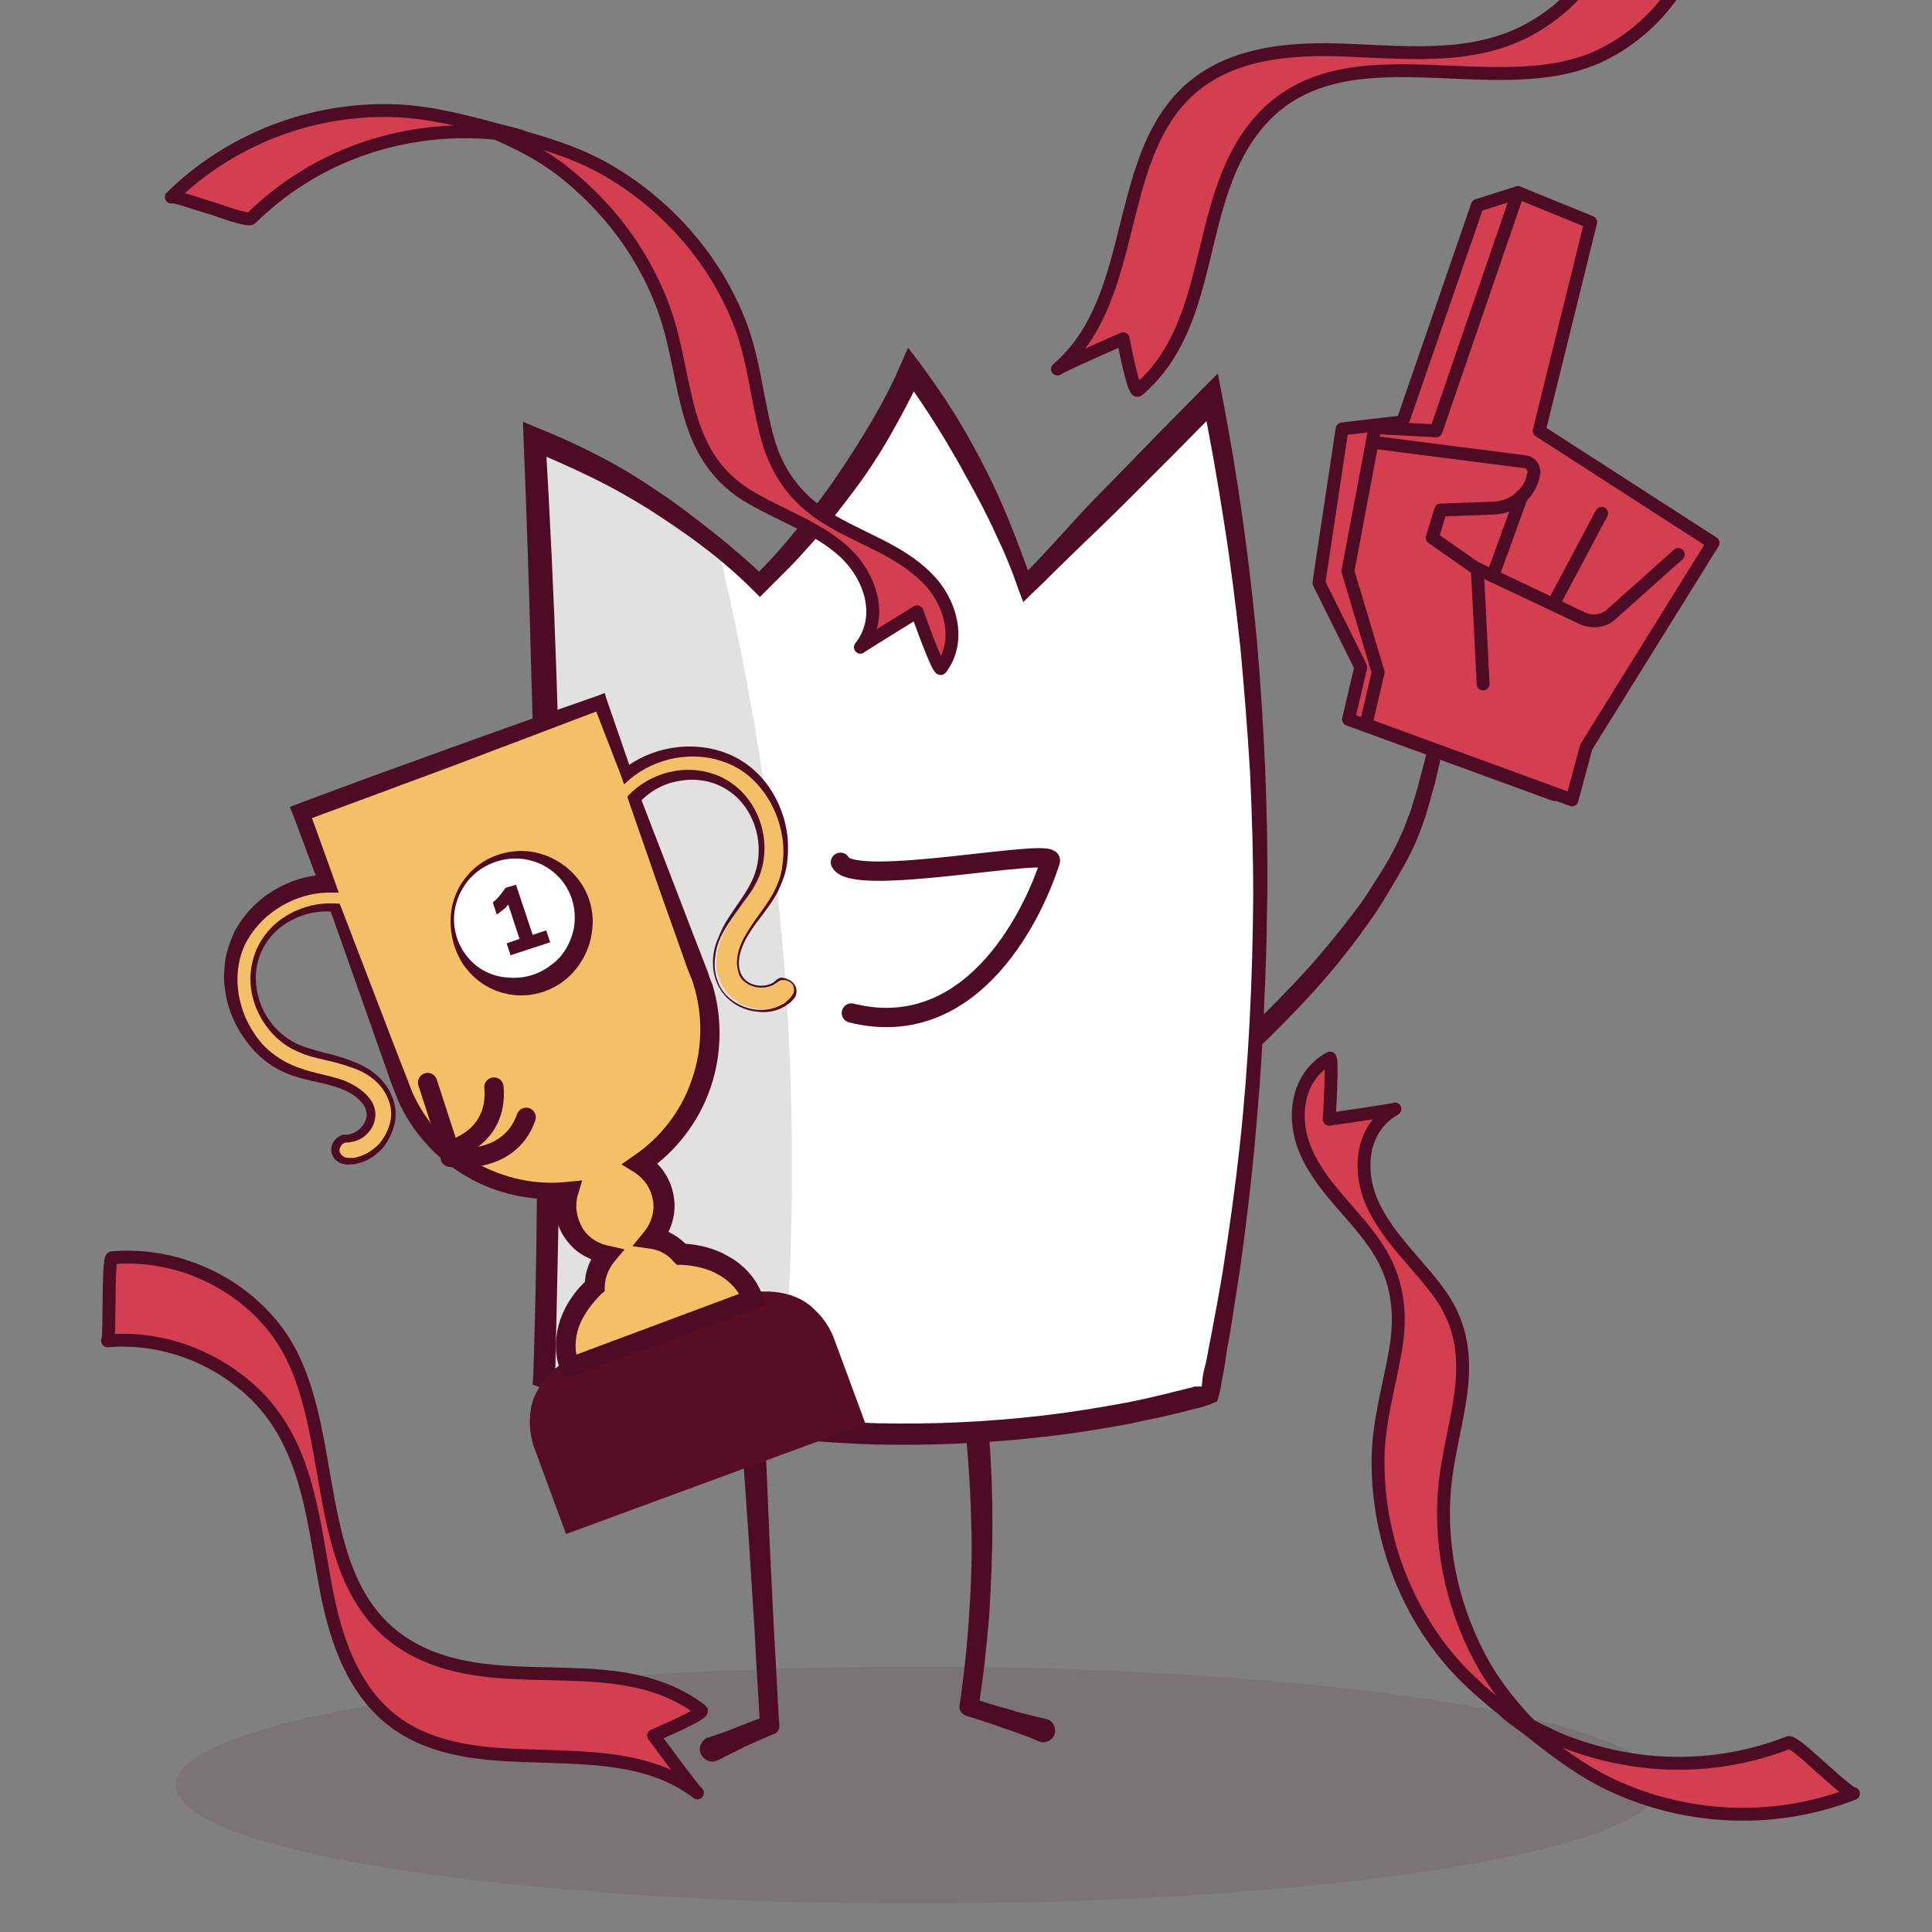 <svg width="300" height="300" viewBox="0 0 300 300" fill="none" xmlns="http://www.w3.org/2000/svg">
<rect x="0" y="0" width="300" height="300" fill="#808080" stroke="none"/>
<g clip-path="url(#clip0_1_282)">
<path opacity="0.1" d="M142.5 295.6C206.123 295.6 257.7 287.362 257.7 277.2C257.7 267.038 206.123 258.8 142.5 258.8C78.877 258.8 27.3 267.038 27.3 277.2C27.3 287.362 78.877 295.6 142.5 295.6Z" fill="#4E0B24"/>
<path d="M252.4 -17.1C251.2 -8.6 246.3 -1 239.1 3.6C230.1 9.4 219.5 8.2 209.3 7.8C200.4 7.4 190.4 8.1 183.8 14.8C178.5 20.2 176.7 27.9 174.9 35C172.9 43.1 170.8 51.7 164.2 57.3C164.6 56.9 174.4 52.6 174.4 52.6C174.4 52.6 176 61.2 176.7 60.6C188.7 50.4 185.4 32.2 194.5 20.2C207.4 3.1 232.1 16.7 248.8 8.5C257.5 4.2 263.5 -4.3 264.9 -13.8C265 -14.4 252.4 -16.7 252.4 -17.1Z" fill="#D43E51" stroke="#4E0B24" stroke-width="2" stroke-miterlimit="10" stroke-linecap="round" stroke-linejoin="round"/>
<path d="M202.7 178.6C205 184.1 209.8 188 213.2 192.8C216.8 197.8 217.7 203 216.8 209C215.9 214.6 214.2 220 214 225.8C213.7 236.5 217.1 247.2 223.5 255.7C226.4 259.6 230 262.8 233.8 265.8C233.6 265.8 235.3 267.1 237 268.3C241.3 271.7 245.5 275 250.5 277.3C262.2 282.7 275.8 283.2 287.8 278.5C287.4 278.7 283.3 274.9 282.8 274.5C282.2 274 278.4 270.3 277.7 270.6C268 274.4 257.3 274.8 247.3 271.9C244.9 271.2 242.6 270.4 240.4 269.3C239.5 268.9 238.5 268.4 237.6 267.9C235 265.2 232.6 262.3 230.6 258.9C225.8 250.6 223.5 240.8 224.3 231.3C225.2 220.7 230.5 210.9 223.7 201.1C220.3 196.3 215.6 192.4 213.1 186.9C210.8 181.8 211.3 175.2 216.6 172.2C216.3 172.4 206.4 173.8 206.4 173.8C206.4 173.8 207 164 206.5 164.3C201.3 167.2 200.6 173.6 202.7 178.6Z" fill="#D43E51" stroke="#4E0B24" stroke-width="2" stroke-miterlimit="10" stroke-linecap="round" stroke-linejoin="round"/>
<path d="M16.7 208.2C25.2 207.5 33.7 210.7 39.8 216.7C47.4 224.3 48.5 234.9 50.3 244.9C51.8 253.7 54.6 263.3 62.6 268.3C69 272.3 76.9 272.5 84.3 272.7C92.6 273 101.4 273.1 108.3 278.4C107.8 278.1 101.5 269.5 101.5 269.5C101.5 269.5 109.5 266.1 108.9 265.6C96.4 256 79.3 263.1 65.6 256.8C46.1 247.8 54.1 220.8 42.6 206.2C36.6 198.6 26.9 194.5 17.4 195.3C16.7 195.3 17.1 208.1 16.7 208.2Z" fill="#D43E51" stroke="#4E0B24" stroke-width="2" stroke-miterlimit="10" stroke-linecap="round" stroke-linejoin="round"/>
<path d="M188.1 164.7C192.2 161.4 196.1 157.8 199.7 154C203.4 150.2 206.8 146.2 210 142C210.4 141.5 210.8 140.9 211.2 140.4L212.3 138.8C213 137.7 213.7 136.6 214.4 135.5C215.8 133.3 217 131 218 128.6L218.7 126.8C218.9 126.2 219.2 125.6 219.3 125C219.7 123.8 220.1 122.5 220.4 121.2C220.8 119.9 221.1 118.6 221.4 117.4C221.6 116.7 221.7 116.1 221.8 115.5L222 114.5L222.1 114L222.2 113.7C222.2 113.6 222.3 113.4 222.3 113.6V113.4C222.6 111.5 222.9 109.5 223 107.5C223.2 105.6 223.3 103.6 223.4 101.6L223.9 102.5C222.9 101.8 222.1 101 221.2 100.1C220.4 99.2 219.7 98.2 219.2 97.1C218.6 96 218.2 94.9 217.9 93.7C217.6 92.5 217.4 91.3 217.3 90.1C217.2 89.4 217.8 88.7 218.6 88.7C219.3 88.6 220 89.2 220 90C220 90.1 220 90.1 220 90.1C219.9 91.1 220.1 92.1 220.3 93.2C220.5 94.2 220.9 95.2 221.3 96.1C221.8 97 222.3 97.9 223 98.7C223.7 99.5 224.4 100.2 225.2 100.8C225.5 101 225.7 101.4 225.7 101.7C225.6 103.7 225.5 105.7 225.3 107.7C225.1 109.7 224.9 111.7 224.6 113.7V113.5C224.5 113.9 224.5 113.9 224.5 114L224.4 114.3L224.3 114.8L224.1 115.8C223.9 116.5 223.8 117.1 223.7 117.8C223.4 119.1 223.1 120.4 222.8 121.7C222.4 123 222.1 124.3 221.7 125.6C221.5 126.3 221.3 126.9 221.1 127.5L220.4 129.4C219.4 132 218.1 134.3 216.7 136.7C216 137.9 215.3 139 214.6 140.2L213.5 141.9C213.1 142.5 212.7 143 212.3 143.6C209.2 148 205.7 152.2 202 156.1C198.3 160 194.4 163.8 190.4 167.3C189.6 168 188.5 167.9 187.9 167.1C187.3 166.5 187.3 165.3 188.1 164.7C188 164.7 188 164.7 188.1 164.7Z" fill="#4E0B24"/>
<path d="M227.9 90.2C226.9 91.9 226.3 93.8 225.9 95.8C225.7 96.8 225.6 97.8 225.5 98.8C225.4 99.8 225.4 100.8 225.6 101.8L224.5 100.7C225 100.8 225.5 100.7 226 100.6C226.5 100.5 227 100.3 227.5 100.1C228 99.9 228.4 99.6 228.8 99.3C229.2 98.9 229.5 98.6 229.8 98.2C230.4 97.4 230.7 96.4 230.8 95.4C230.9 94.4 230.6 93.4 230.2 92.5C229.7 91.6 230 90.5 230.9 90.1C231.8 89.6 232.9 89.9 233.3 90.8C233.4 91 233.5 91.1 233.5 91.2V91.3C233.9 92.8 234 94.3 233.7 95.8C233.4 97.2 232.8 98.6 231.9 99.8C231.4 100.4 230.9 100.9 230.3 101.3C229.7 101.7 229.1 102.1 228.4 102.4C227.7 102.7 227 102.9 226.4 103C225.7 103.1 225 103.2 224.3 103.2C223.7 103.1 223.3 102.7 223.2 102.1V102C222.9 99.8 222.9 97.6 223.2 95.4C223.5 93.2 223.9 91 224.6 88.8C224.9 87.8 225.9 87.3 226.8 87.6C227.8 87.9 228.3 88.9 228 89.8C228 89.9 227.9 90.1 227.9 90.2Z" fill="#4E0B24"/>
<path d="M151.9 207.4C152.6 212.2 153.2 217 153.5 221.9C153.9 226.7 154.1 231.6 154.1 236.4C154.1 241.2 153.9 246.1 153.6 250.9C153.2 255.7 152.7 260.5 151.9 265.3L150.9 263.7C152.8 264.3 154.7 264.9 156.6 265.4C157.6 265.7 158.5 266 159.5 266.2C160.5 266.5 161.4 266.7 162.4 266.9C163.4 267.1 164 268.1 163.8 269.1C163.6 270.1 162.6 270.7 161.6 270.5C161.5 270.5 161.4 270.4 161.3 270.4C160.4 270 159.5 269.6 158.5 269.3C157.6 268.9 156.6 268.6 155.7 268.3C153.8 267.6 151.9 267 150 266.4C149.3 266.2 148.9 265.5 149 264.8C149.7 260.1 150.2 255.3 150.5 250.6C150.8 245.9 151 241.1 150.8 236.3C150.7 231.6 150.4 226.8 149.9 222C149.4 217.3 148.7 212.6 147.8 207.9C147.6 206.8 148.3 205.7 149.4 205.5C150.5 205.3 151.6 206 151.8 207.1C151.8 207.3 151.9 207.4 151.9 207.4Z" fill="#4E0B24"/>
<path d="M118.4 210.7C118.6 215.4 118.8 220.2 118.9 225L119.5 239.3L120.2 253.6C120.5 258.3 120.7 263.1 121 267.9C121.1 268.5 120.7 269.1 120.1 269.3H120C118.6 269.9 117.1 270.6 115.7 271.2C114.3 271.9 112.9 272.6 111.5 273.3C110.6 273.8 109.5 273.5 108.9 272.5C108.4 271.6 108.7 270.5 109.7 269.9C109.8 269.8 109.9 269.8 110 269.8C111.5 269.3 113 268.8 114.4 268.2C115.9 267.6 117.3 267.1 118.8 266.5L118 268C117.8 263.3 117.4 258.5 117.2 253.7L116.3 239.4L115.3 225.1C114.9 220.4 114.6 215.6 114.2 210.8C114.1 209.7 115 208.7 116.1 208.6C117.2 208.5 118.2 209.4 118.3 210.5C118.4 210.6 118.4 210.6 118.4 210.7Z" fill="#4E0B24"/>
<path d="M187.9 216.4C191.7 197.9 194.7 176.1 195.6 151.7C196.8 116.3 193.1 85.6 188.4 61.5C178.7 71.3 169.1 81.1 159.4 90.9C157.9 86.6 156 81.9 153.6 77C149.8 69.1 145.5 62.6 141.6 57.3C138.9 63.2 135.1 70.2 129.6 77.5C125.7 82.8 121.6 87.1 118 90.7C113.8 86.7 108.3 82 101.4 77.5C94.7 73.3 88.4 70.3 83.2 68.2C84.5 94.5 85.3 121.9 85.5 150.3C85.6 172.1 85.3 193.3 84.7 213.8C96.9 217.8 114.6 222.1 136.2 222.7C157.6 223.2 175.4 219.8 187.9 216.4Z" fill="white"/>
<path opacity="0.44" d="M122.2 155.9C120.5 128.9 116.3 105 111.5 85C108.5 82.5 105 79.9 101.1 77.4C94.4 73.2 88.1 70.2 82.9 68.1C84.2 94.4 85 121.8 85.2 150.2C85.2 151.6 85.2 153.1 85.2 154.5C86.1 175.7 85.8 195.5 84.7 213.8C93.9 216.8 106.2 220 120.9 221.6C122.9 202.4 123.7 180.3 122.2 155.9Z" fill="#BABAB9"/>
<path d="M186.6 215.3C186.7 214.6 186.7 214.1 186.8 213.5C186.9 213.2 186.9 212.9 187 212.6L187.3 211.4C187.6 209.8 187.9 208.2 188.2 206.7C188.8 203.5 189.4 200.3 189.9 197.2C190.9 190.8 191.8 184.4 192.5 178C193.9 165.1 194.5 152.2 194.6 139.2C194.6 132.7 194.4 126.2 194.1 119.8C193.7 113.3 193.2 106.9 192.6 100.5C191.9 94.1 191.1 87.6 190.1 81.3C189.1 74.9 188 68.5 186.7 62.2L189.6 63.1L182.4 70.4L175.1 77.7C172.7 80.1 170.2 82.5 167.7 84.9L164 88.5C162.8 89.7 161.6 90.9 160.3 92.1L158.9 93.5L158.2 91.7C157.2 88.7 156 85.8 154.6 82.9C153.3 80 151.8 77.2 150.3 74.5C149.5 73.1 148.8 71.7 148 70.4C147.2 69 146.4 67.7 145.6 66.4C143.9 63.7 142.2 61.1 140.3 58.6L143.1 58.3C141.6 61.5 140 64.5 138.3 67.5C136.6 70.5 134.7 73.4 132.6 76.2C130.5 79 128.4 81.7 126.1 84.3C124.9 85.6 123.8 86.9 122.6 88.1C121.4 89.3 120.2 90.5 118.9 91.8L118 92.7L117.1 91.8C114.7 89.4 112.1 87.1 109.3 85C106.6 82.9 103.7 81 100.8 79.1C97.9 77.3 94.9 75.6 91.8 74.1C88.7 72.6 85.6 71.2 82.4 69.9L84.7 68.2C85.4 80.3 86 92.5 86.4 104.6C86.8 116.7 87.1 128.9 87.3 141L87.4 145.5V150C87.4 153.1 87.4 156.1 87.3 159.1C87.2 165.2 87.1 171.2 87 177.3C86.7 189.4 86.5 201.6 86.2 213.7L85.1 212.1C93.3 214.8 101.8 216.9 110.3 218.4C118.8 219.9 127.5 220.7 136.1 221C144.8 221.2 153.4 220.8 162 219.8C166.3 219.3 170.6 218.6 174.9 217.8C177 217.4 179.1 216.9 181.2 216.4C182.3 216.1 183.3 215.9 184.4 215.6L185.2 215.4C185.4 215.3 185.6 215.3 185.7 215.3C185.9 215.3 186.3 215.3 186.6 215.3ZM189 217.6C188.3 217.9 187.6 218.2 186.9 218.4C186.5 218.5 186.2 218.6 185.8 218.7L185 218.9C183.9 219.2 182.9 219.4 181.8 219.7C179.7 220.2 177.5 220.6 175.3 221.1C171 221.9 166.6 222.6 162.2 223.1C153.4 224.1 144.6 224.5 135.8 224.3C127 224 118.2 223.2 109.5 221.7C100.8 220.2 92.3 218.1 83.8 215.4L82.7 215L82.8 213.8C83.2 201.7 83.4 189.6 83.4 177.4C83.4 171.3 83.3 165.3 83.2 159.2V141C83.1 128.9 82.9 116.8 82.5 104.6C82.2 92.5 81.8 80.4 81.3 68.2L81.2 65.5L83.6 66.5C86.9 67.8 90.1 69.3 93.2 70.9C96.3 72.5 99.4 74.4 102.3 76.4C105.2 78.3 108 80.5 110.8 82.7C113.6 84.9 116.2 87.2 118.8 89.6H117C119.4 87.3 121.7 84.7 123.8 82.1C125.9 79.5 128 76.8 129.9 74C131.8 71.2 133.6 68.4 135.3 65.5C137 62.6 138.6 59.6 139.9 56.5L141 54L142.7 56.2C144.6 58.8 146.5 61.5 148.2 64.2C149.9 67 151.5 69.8 152.9 72.6C154.4 75.5 155.7 78.4 156.9 81.4C158.1 84.4 159.2 87.4 160.3 90.4L158.3 89.9C159.5 88.7 160.7 87.5 161.9 86.2L165.4 82.4C167.7 79.8 170.1 77.3 172.5 74.9L179.7 67.5L186.9 60.2L189.1 58L189.7 61.1C192.2 73.9 194 86.9 195.2 99.8C196.3 112.8 196.9 125.8 196.8 138.9C196.7 142.2 196.7 145.4 196.6 148.7C196.5 150.3 196.5 152 196.4 153.6C196.3 155.2 196.3 156.9 196.2 158.5C195.9 165 195.4 171.5 194.8 178C194.2 184.5 193.4 191 192.5 197.4C192 200.6 191.5 203.8 191 207C190.7 208.6 190.4 210.2 190.2 211.8L190 213C189.9 213.5 189.8 214 189.7 214.5C189.6 215.6 189.3 216.6 189 217.6Z" fill="#4E0B24"/>
<path d="M130.5 133.9C132.5 138 163.9 131.4 163.1 133.7C160 143.4 150.2 161.8 132.2 157.3" stroke="#4E0B24" stroke-width="3" stroke-miterlimit="10" stroke-linecap="round" stroke-linejoin="round"/>
<path d="M94.3 205.7C94.9 206.5 95.8 207.1 96.8 207.3C97 206.1 96.1 205.9 94.3 205.7Z" fill="#5995A4"/>
<path d="M91.6 209.4C86.6 211.2 82.9 215.1 82.4 219C82.1 221.1 82.3 223.2 83.1 225.2L87.9 238.2L134.4 221.1L129.6 208.1C128.9 206.1 127.7 204.4 126.1 203C123.2 200.3 117.9 199.8 112.9 201.6L91.6 209.4Z" fill="#570D24"/>
<path d="M123.2 152.9C122.7 152.2 121.4 151.8 120.7 152.5C119.3 153.7 117.2 153.8 115.7 152.5C113.9 151 114.6 148.2 115.5 146.3C116.6 144 118.5 142 119.8 139.8C121 137.9 121.8 135.7 122 133.4C122.3 128.8 120.8 124.3 117.6 121C112.3 115.5 103 115.7 97.4 120.4L93.3 109.2L46.8 126.3L50.9 137.4C43.6 137.6 36.5 143.3 36 150.9C35.7 155.5 37.4 160 40.6 163.2C42.2 164.8 44.2 166 46.4 166.7C48.9 167.5 51.5 167.8 53.9 168.8C55.8 169.6 58.1 171.4 57.7 173.7C57.4 175.6 55.7 176.9 53.9 176.9C52.9 176.9 52.2 177.9 52.3 178.8C52.4 179.8 53.3 180.4 54.2 180.4C58.9 180.5 62.5 175.4 61 171C59.2 165.6 52.9 164.8 48.2 163.4C44.2 162.3 41.3 159.3 40 155.3C38.8 151.5 39.7 147.5 42.5 144.6C45 142 48.7 140.6 52.3 140.9L62.6 168.7C66.6 179.6 77.4 185.9 88.5 184.8C88 186.4 88 188.2 88.6 189.9C89.6 192.6 91.9 194.4 94.6 194.8C93.4 196.2 92.8 197.9 92.8 199.7C89 203.2 87.3 208 88.9 212.2C88.9 212.2 88.9 212.2 88.9 212.3L117.4 201.8V201.7C115.9 197.5 111.5 195 106.3 194.8C105.1 193.4 103.5 192.5 101.7 192.2C103.4 190.1 104.1 187.2 103.1 184.5C102.5 182.8 101.3 181.5 99.9 180.6C109.1 174.3 113.2 162.5 109.2 151.6L99 123.9C101.5 121.3 105.3 119.9 108.9 120.3C112.9 120.7 116.1 123.2 117.7 126.9C119.3 130.7 119 134.9 116.7 138.3C114 142.4 109.7 147 111.8 152.3C113.5 156.6 119.5 158.2 123.1 155.1C123.5 154.7 123.8 153.7 123.2 152.9Z" fill="#F3C068"/>
<path d="M123.1 152.9C122.7 152.4 122.1 152.1 121.4 152.2C121.1 152.2 120.9 152.4 120.6 152.6C120.3 152.8 120 153 119.7 153.1C118.4 153.6 116.8 153.4 115.7 152.5C115.1 152.1 114.7 151.4 114.6 150.7C114.4 150 114.4 149.3 114.5 148.6C114.7 147.2 115.3 145.9 116 144.8C117.4 142.4 119.3 140.4 120.4 138C121 136.8 121.4 135.5 121.5 134.2C121.7 132.9 121.7 131.5 121.5 130.2C120.8 125 117.4 120 112.4 118.3C107.5 116.5 101.7 117.7 97.8 121L96.9 121.8L96.5 120.6L92.2 109.5L93.6 110.1L82 114.5C78.1 116 74.3 117.4 70.4 118.9L58.8 123.2L47.2 127.5L48 125.8L52 136.9L52.6 138.6H50.9C45.9 138.7 40.9 141.6 38.4 146C35.9 150.4 36.6 156.3 39.5 160.5C40.2 161.6 41.1 162.6 42.1 163.4C43.1 164.2 44.2 164.9 45.4 165.4C47.8 166.5 50.5 166.8 53.2 167.7C54.5 168.2 55.8 168.9 56.9 170C57.4 170.5 57.9 171.2 58.1 171.9C58.4 172.7 58.3 173.6 58.1 174.3C57.6 175.8 56.3 177 54.7 177.3C54.5 177.3 54.3 177.4 54.1 177.4H53.8H53.7C53.5 177.4 53.3 177.6 53.1 177.7C52.8 178.1 52.6 178.6 52.8 179C53 179.4 53.4 179.7 53.9 179.8C54.1 179.8 54.5 179.8 54.8 179.8C55.1 179.8 55.4 179.7 55.7 179.6C56.9 179.3 58 178.5 58.9 177.6C59.7 176.6 60.3 175.5 60.6 174.2C60.9 172.9 60.7 171.6 60.2 170.5C59.7 169.3 58.9 168.3 57.9 167.5C56.9 166.7 55.7 166.1 54.4 165.7C53.1 165.2 51.8 164.9 50.5 164.6C49.2 164.3 47.8 164 46.5 163.4C41.2 161.3 37.8 155 39.2 149.4C39.8 146.6 41.6 144.1 44 142.5C46.4 140.9 49.3 140.1 52.2 140.3H52.7L52.9 140.7L58.5 155.3L61.3 162.6L62.7 166.2C63.2 167.4 63.6 168.6 64.1 169.8C66.2 174.3 69.6 178.2 74 180.6C78.3 183 83.4 184.1 88.3 183.5L90.4 183.3L89.8 185.3C89.2 187.1 89.5 189 90.4 190.6C91.3 192.2 93 193.2 94.8 193.5L97 194L95.4 195.9C94.5 197 93.9 198.5 93.9 199.9V200.5L93.4 200.9C91.9 202.4 90.6 204.1 89.9 206C89.2 207.9 89.2 210 89.9 211.8L88 210.9L116.4 200.3L115.4 202.3C114.8 200.5 113.4 199 111.7 198C110 197 107.9 196.5 105.8 196.4H105.1L104.6 195.9C103.7 194.8 102.4 194.1 101 193.9L98.2 193.5L100 191.3C101.1 190 101.7 188.1 101.4 186.4C101.1 184.6 100.1 183.1 98.6 182.1L96.5 180.8L98.5 179.4C102.5 176.7 105.7 172.6 107.3 168C109 163.4 109.2 158.3 107.9 153.6C107.7 153 107.6 152.4 107.3 151.8L106.6 150L105.3 146.3L102.7 139L97.6 124.3L97.4 123.7L97.8 123.3C99.9 121.2 102.7 119.9 105.7 119.6C108.6 119.3 111.7 120.1 114 121.9C118.7 125.5 120.1 132.5 117.2 137.5C116.5 138.8 115.6 139.8 114.8 141C114 142.1 113.2 143.2 112.5 144.4C111.8 145.6 111.3 146.8 111.1 148.2C110.9 149.5 110.9 150.9 111.4 152.2C112.2 154.8 114.8 156.5 117.5 156.8C118.8 156.9 120.2 156.7 121.4 156C121.7 155.9 122 155.7 122.2 155.4C122.5 155.2 122.7 155 122.9 154.7C123.4 154.2 123.4 153.5 123.1 152.9ZM123.3 152.8C123.8 153.4 123.8 154.3 123.4 154.9C123.2 155.2 122.9 155.5 122.7 155.7C122.4 155.9 122.1 156.1 121.8 156.3C120.6 157 119.1 157.3 117.7 157.1C114.9 156.9 112.2 155.1 111.2 152.3C110.7 151 110.6 149.5 110.8 148.1C111 146.7 111.6 145.4 112.2 144.1C113.5 141.6 115.4 139.5 116.6 137.1C119.1 132.3 117.6 125.9 113.3 122.9C111.2 121.4 108.5 120.8 105.9 121.2C103.3 121.5 100.9 122.8 99.2 124.7L99.4 123.7L105 138.2L107.8 145.5L109.2 149.1L109.9 150.9C110.1 151.5 110.3 152.2 110.6 152.8C112.2 158 112.1 163.8 110.3 169C108.5 174.2 105 178.8 100.4 181.9L100.3 179.3C102.6 180.7 104.2 183.1 104.6 185.7C105.1 188.3 104.3 191.2 102.5 193.2L101.5 190.6C103.6 190.9 105.6 192.1 107 193.7L105.9 193.1C108.4 193.2 111 193.8 113.3 195.2C115.6 196.5 117.5 198.6 118.4 201.2L118.9 202.7L117.4 203.2L88.9 213.6L87.5 214.1L87 212.7C86 210.2 86.2 207.3 87 204.9C87.9 202.4 89.4 200.3 91.3 198.6L90.8 199.6C90.8 197.5 91.6 195.4 93 193.8L93.8 196.1C92.5 195.9 91.3 195.4 90.2 194.7C89.1 194 88.2 193 87.5 191.9C86.1 189.7 85.8 186.8 86.7 184.4L88.1 186.1C82.6 186.6 77 185.4 72.3 182.6C67.6 179.8 63.8 175.6 61.7 170.6C61.2 169.3 60.7 168.1 60.3 166.9L59 163.2L56.4 155.8L51.2 141.1L51.8 141.6C49.2 141.3 46.6 142 44.4 143.4C42.2 144.8 40.6 147 40 149.5C39.4 152 39.8 154.7 41 157.1C42.2 159.4 44.2 161.3 46.6 162.3C47.8 162.8 49.1 163.1 50.5 163.5C51.8 163.8 53.2 164.2 54.5 164.7C55.8 165.2 57.1 165.8 58.2 166.7C59.3 167.6 60.3 168.8 60.8 170.1C61.4 171.4 61.6 173 61.3 174.4C61 175.8 60.3 177.2 59.4 178.3C58.4 179.4 57.2 180.2 55.8 180.6C55.4 180.7 55.1 180.8 54.7 180.8C54.3 180.8 54 180.9 53.6 180.8C52.8 180.7 51.9 180.2 51.6 179.3C51.4 178.9 51.4 178.4 51.5 178C51.6 177.6 51.8 177.2 52.1 176.9C52.4 176.6 52.8 176.3 53.3 176.2C53.4 176.2 53.5 176.2 53.7 176.2H53.9C54 176.2 54.2 176.2 54.3 176.1C55.4 175.9 56.4 175 56.8 173.9C57.2 172.8 56.7 171.6 55.8 170.8C54.9 169.9 53.7 169.3 52.5 168.9C50 168 47.2 167.8 44.6 166.7C43.3 166.2 42 165.4 40.9 164.5C39.8 163.6 38.8 162.5 38 161.3C36.3 159 35.2 156.2 34.9 153.3C34.7 151.9 34.8 150.4 35 148.9C35.3 147.4 35.8 146 36.4 144.7C39.1 139.5 44.7 136 50.7 135.8L49.6 137.5L45.5 126.5L45 125.3L46.3 124.8L57.9 120.5L69.5 116.3C73.4 114.9 77.3 113.5 81.2 112.1L92.9 108L93.9 107.6L94.2 108.6L98.1 119.9L96.7 119.5C101.2 115.9 107.6 114.9 112.9 117C115.5 118 117.8 119.9 119.4 122.2C121 124.5 122 127.2 122.3 130C122.4 131.4 122.4 132.8 122.2 134.2C122 135.6 121.5 136.9 120.9 138.2C119.7 140.7 117.7 142.7 116.3 145C115.6 146.1 115 147.4 114.8 148.7C114.6 150 114.8 151.4 115.9 152.3C116.9 153.1 118.4 153.3 119.6 152.8C119.9 152.7 120.2 152.5 120.4 152.3C120.6 152.1 121 151.8 121.4 151.8C122.1 151.9 122.9 152.2 123.3 152.8Z" fill="#4E0B24"/>
<path d="M76.7 168.8C77.4 176.9 69.8 178.6 69.8 178.6L66.4 168.1" stroke="#4E0B24" stroke-width="3" stroke-miterlimit="10" stroke-linecap="round" stroke-linejoin="round"/>
<path d="M69.9 179.7C69.9 179.7 79 181.2 81.7 173.5" stroke="#4E0B24" stroke-width="3" stroke-miterlimit="10" stroke-linecap="round" stroke-linejoin="round"/>
<path d="M209.4 111.7L241.4 123.4L243.5 115.2L263.3 83.5L236.2 66.1L235.7 29.9L229.4 31.9L217.8 65.5L208.4 66.6L204.8 90.5L211.3 103.6L209.4 111.7Z" fill="#D43E51" stroke="#4E0B24" stroke-width="2" stroke-miterlimit="10" stroke-linecap="round" stroke-linejoin="round"/>
<path d="M212.1 112.5L244.1 124.2L246.3 116L266 84.3L239 66.9L247 34.5L235.7 29.9L223 66.9L213.5 66.4L209.3 88.7L214 104.4L212.1 112.5Z" fill="#D43E51" stroke="#4E0B24" stroke-width="2" stroke-miterlimit="10" stroke-linecap="round" stroke-linejoin="round"/>
<path d="M214.2 68.8L236.8 71.7C237.8 71.8 238.4 72.8 238.1 73.8L238 74.3C237.2 77 234.7 78.8 231.9 78.9L223.7 79.2L222.4 83.5L229.4 88.4L230.3 106.2" stroke="#4E0B24" stroke-width="2" stroke-miterlimit="10" stroke-linecap="round" stroke-linejoin="round"/>
<path d="M229.4 88.3L245.7 96C247.2 96.7 249.1 96.5 250.3 95.3L260.6 86.1" stroke="#4E0B24" stroke-width="2" stroke-miterlimit="10" stroke-linecap="round" stroke-linejoin="round"/>
<path d="M241.2 93.8L248.7 79.7" stroke="#4E0B24" stroke-width="2" stroke-miterlimit="10" stroke-linecap="round" stroke-linejoin="round"/>
<path d="M231.8 89.4L236.3 77" stroke="#4E0B24" stroke-width="2" stroke-miterlimit="10" stroke-linecap="round" stroke-linejoin="round"/>
<path d="M80.4 153.1C86.033 153.1 90.6 148.533 90.6 142.9C90.6 137.267 86.033 132.7 80.4 132.7C74.767 132.7 70.2 137.267 70.2 142.9C70.2 148.533 74.767 153.1 80.4 153.1Z" fill="white"/>
<path d="M70.1 141.3C70.5 138.6 72 136.1 74.2 134.4C76.4 132.7 79.3 131.9 82.1 132.2C84.9 132.5 87.7 134 89.6 136.3C91.5 138.6 92.4 141.7 91.9 144.8C91.5 147.8 89.8 150.7 87.3 152.5C84.8 154.3 81.6 155 78.6 154.3C75.7 153.7 73.2 151.8 71.7 149.4C70.2 146.9 69.7 144 70.1 141.3ZM70.6 141.4C70.2 144 71 146.7 72.6 148.6C74.2 150.6 76.6 151.7 79 151.8C81.4 152 83.7 151.3 85.5 149.9C87.4 148.6 88.6 146.5 89.1 144.2C89.5 141.9 89.1 139.5 87.8 137.5C86.5 135.5 84.4 134 81.9 133.5C79.5 133 76.8 133.5 74.6 135C72.5 136.4 71 138.8 70.6 141.4Z" fill="#4E0B24"/>
<path d="M143.7 89.5C139.4 85.3 133.5 83.6 128.5 80.5C123.3 77.3 120.3 72.9 118.9 67C117.5 61.5 117 55.8 115 50.5C111.2 40.5 103.8 32 94.6 26.6C90.4 24.1 85.8 22.6 81.2 21.3C81.3 21.2 79.3 20.7 77.3 20.2C72.1 18.8 66.8 17.4 61.4 17.2C48.5 16.7 35.8 21.6 26.6 30.6C26.9 30.3 32.2 32.2 32.8 32.3C33.5 32.5 38.5 34.4 39 33.9C46.4 26.6 56.1 22 66.5 20.8C68.9 20.5 71.4 20.4 73.9 20.5C74.9 20.5 76 20.6 77 20.7C80.5 22.2 83.8 23.9 86.9 26.2C94.5 32 100.5 40 103.5 49.2C106.8 59.3 105.8 70.4 115.8 76.8C120.8 79.9 126.7 81.7 131.1 85.7C135.2 89.5 137.3 95.8 133.6 100.5C133.8 100.3 142.4 95 142.4 95C142.4 95 145.7 104.3 146.1 103.8C149.4 99.4 147.6 93.2 143.7 89.5Z" fill="#D43E51" stroke="#4E0B24" stroke-width="2" stroke-miterlimit="10" stroke-linecap="round" stroke-linejoin="round"/>
<path d="M81.3 146.1L79.1 139.4C78.9 139.7 78.6 140.1 78.4 140.3C78.2 140.6 77.8 140.9 77.4 141.2L77.1 140.3C77.8 139.7 78.3 139 78.8 138.3L79.8 138L82.4 145.8L84.5 145.1L84.8 146L79.6 147.7L79.3 146.8L81.3 146.1Z" fill="#4E0B24" stroke="#4E0B24" stroke-miterlimit="10"/>
</g>
<defs>
<clipPath id="clip0_1_282">
<rect width="300" height="300" fill="white"/>
</clipPath>
</defs>
</svg>
